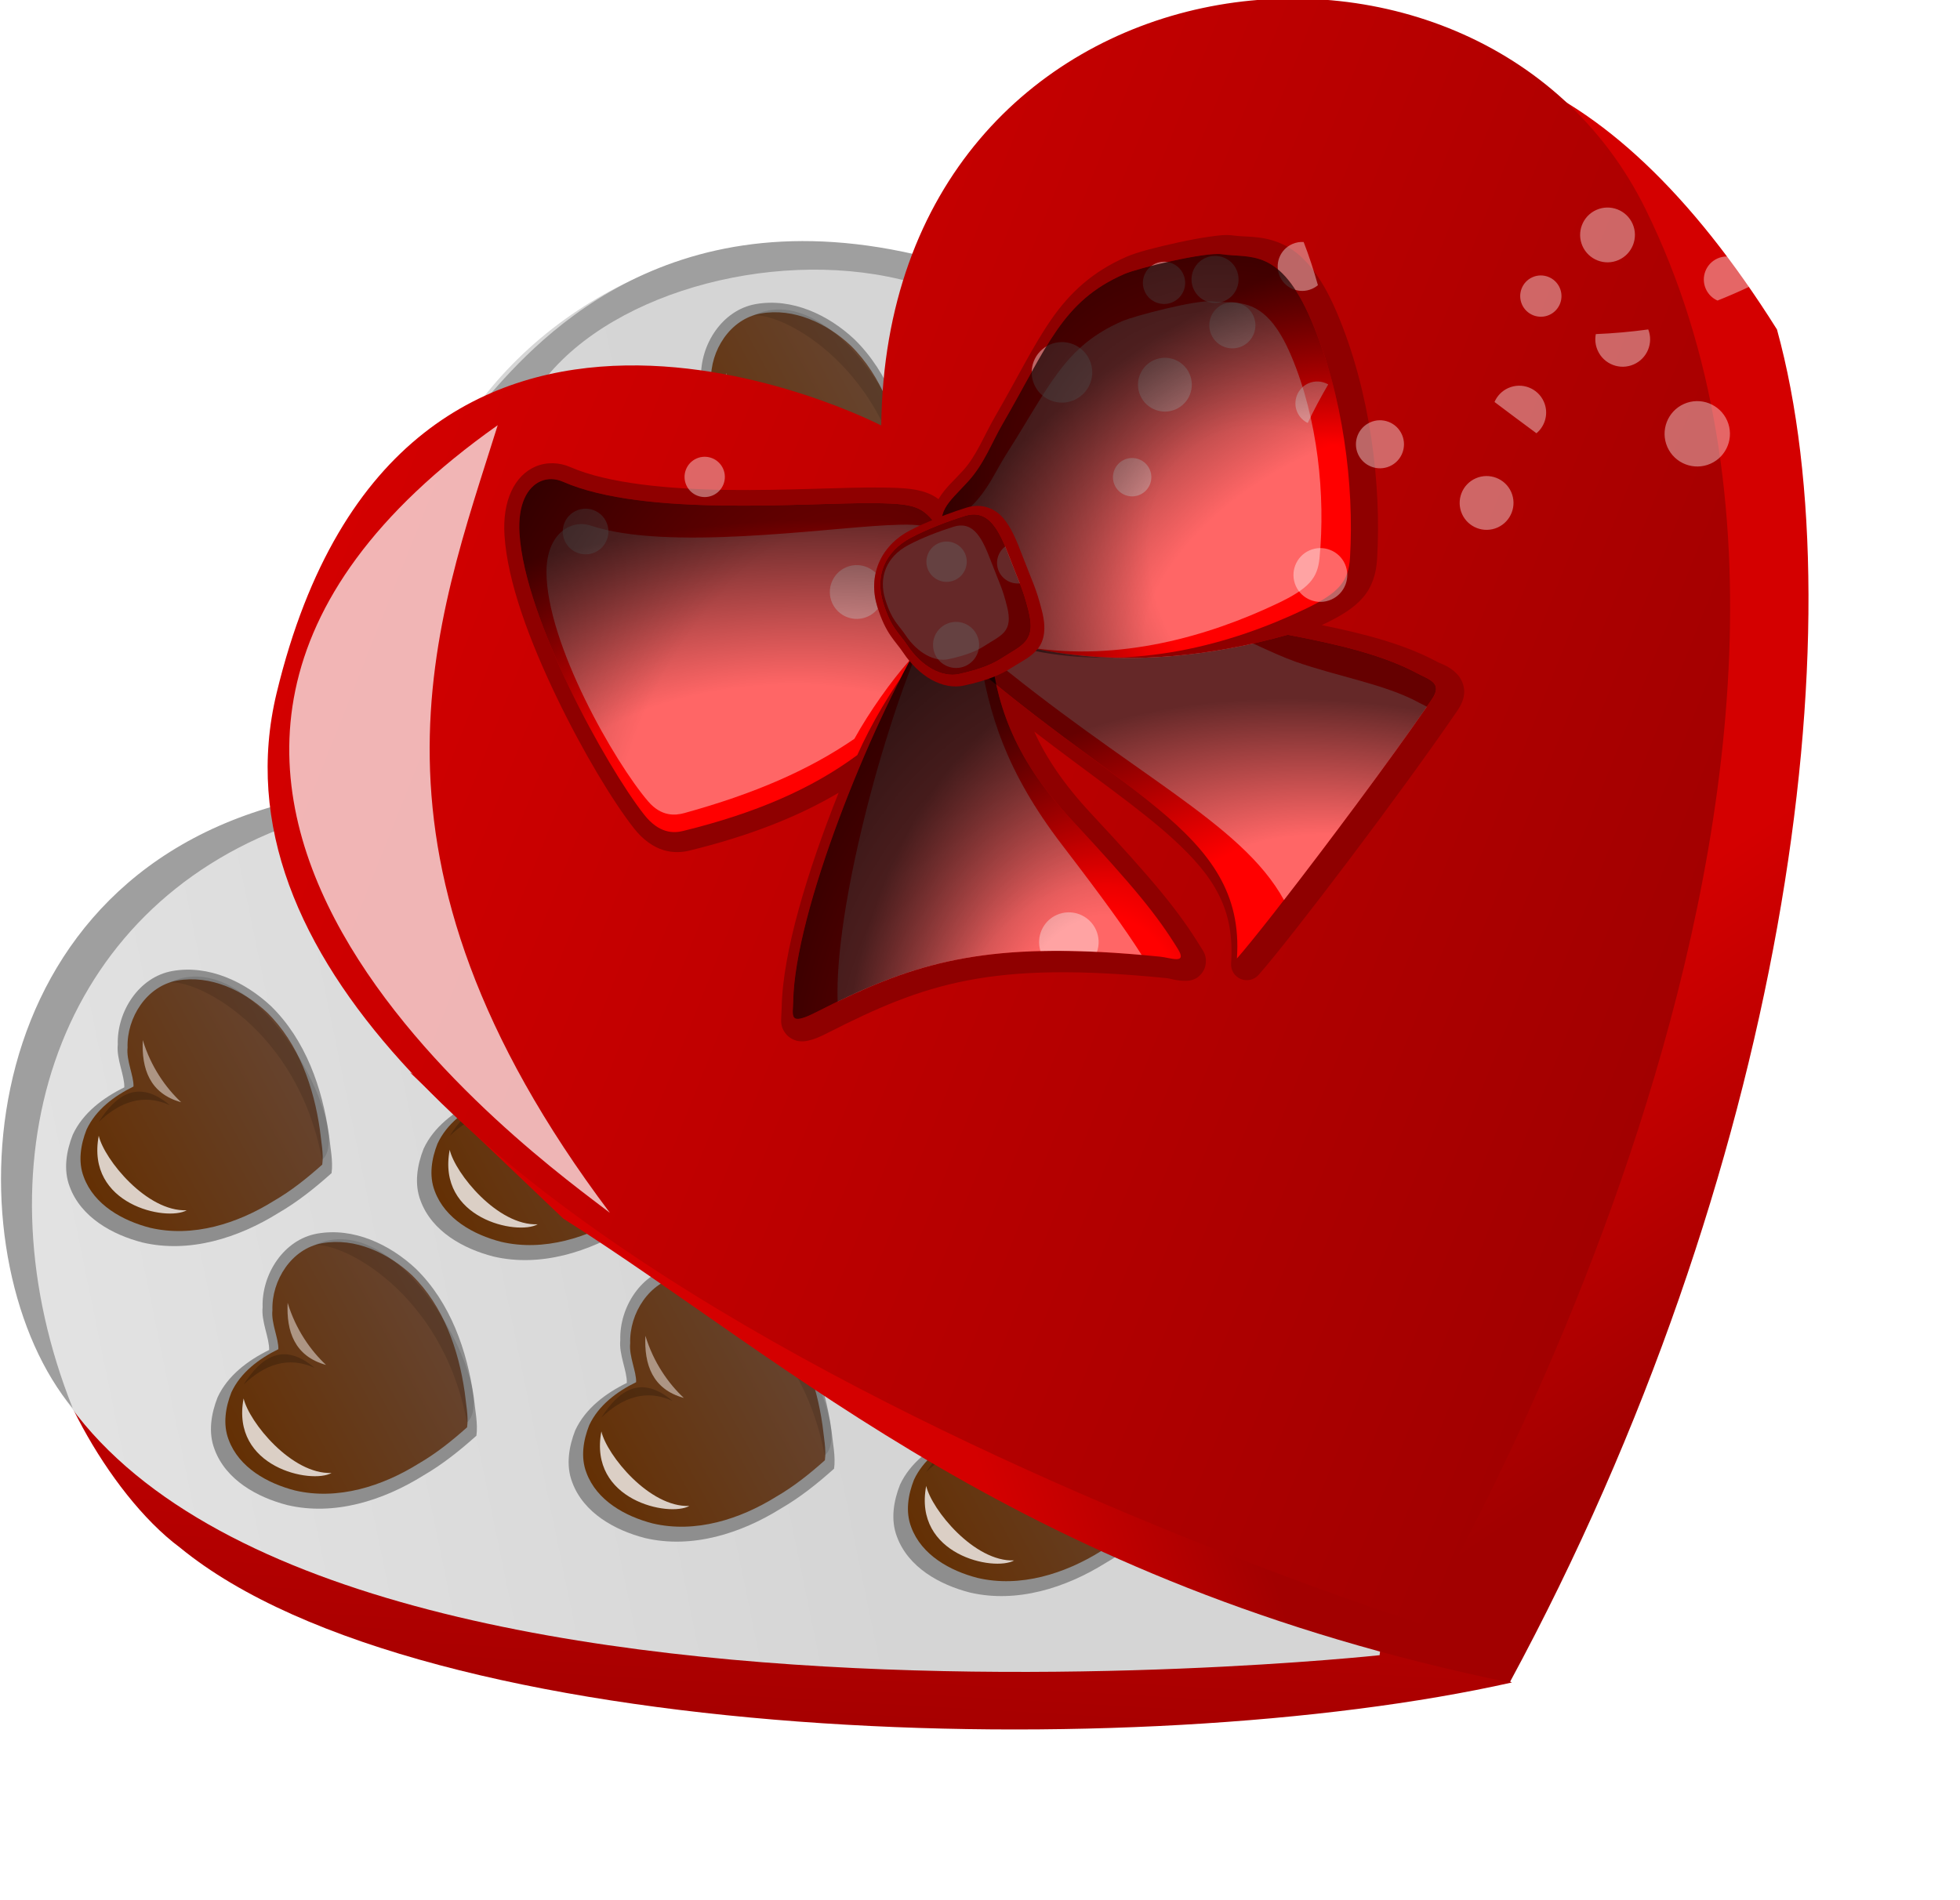 <?xml version="1.0" encoding="UTF-8"?>
<svg width="395.347" height="383.365" xmlns="http://www.w3.org/2000/svg" xmlns:svg="http://www.w3.org/2000/svg" xmlns:xlink="http://www.w3.org/1999/xlink">
 <defs>
  <linearGradient y2="0.24" x2="0.679" y1="0.68" x1="0.357" id="linearGradient49386-1" xlink:href="#linearGradient3801-7"/>
  <linearGradient id="linearGradient3801-7">
   <stop stop-color="#a20000" id="stop3803-8" offset="0"/>
   <stop stop-color="#d40000" id="stop3805-2" offset="1"/>
  </linearGradient>
  <linearGradient y2="0.483" x2="0.587" y1="0.17" x1="0.114" id="linearGradient49388-5" xlink:href="#linearGradient3791-0-2"/>
  <linearGradient id="linearGradient3791-0-2">
   <stop stop-color="#e6e6e6" offset="0" id="stop3793-9-5"/>
   <stop stop-color="#d5d5d5" offset="1" id="stop3795-4-0"/>
  </linearGradient>
  <filter id="filter48947-0" color-interpolation-filters="sRGB">
   <feGaussianBlur id="feGaussianBlur48949-50" stdDeviation="1.279"/>
  </filter>
  <linearGradient y2="0.625" x2="0.983" y1="-0.041" x1="0.076" id="linearGradient49390-7" xlink:href="#linearGradient3599-5-4-6-9-4"/>
  <linearGradient id="linearGradient3599-5-4-6-9-4">
   <stop stop-color="#642e00" id="stop3601-0-9-1-6-7" offset="0"/>
   <stop stop-color="#664532" id="stop3603-9-6-7-4-6" offset="1"/>
  </linearGradient>
  <filter height="1.385" y="-0.192" width="1.997" x="-0.498" id="filter4105-9-0-2-39" color-interpolation-filters="sRGB">
   <feGaussianBlur id="feGaussianBlur4107-1-6-0-8" stdDeviation="0.256"/>
  </filter>
  <filter height="1.385" y="-0.192" width="1.997" x="-0.498" id="filter4105-9-0-7-4-5" color-interpolation-filters="sRGB">
   <feGaussianBlur id="feGaussianBlur4107-1-6-4-9-85" stdDeviation="0.256"/>
  </filter>
  <filter height="1.385" y="-0.192" width="1.997" x="-0.498" id="filter4105-9-0-1-9-6" color-interpolation-filters="sRGB">
   <feGaussianBlur id="feGaussianBlur4107-1-6-7-3-71" stdDeviation="0.256"/>
  </filter>
  <filter height="1.385" y="-0.192" width="1.997" x="-0.498" id="filter4105-9-0-1-5-1-7" color-interpolation-filters="sRGB">
   <feGaussianBlur id="feGaussianBlur4107-1-6-7-6-6-32" stdDeviation="0.256"/>
  </filter>
  <filter id="filter48947-1-8" color-interpolation-filters="sRGB">
   <feGaussianBlur id="feGaussianBlur48949-6-8" stdDeviation="1.279"/>
  </filter>
  <linearGradient y2="0.625" x2="0.983" y1="-0.041" x1="0.076" id="linearGradient49392-6" xlink:href="#linearGradient3599-5-4-6-9-3-4"/>
  <linearGradient id="linearGradient3599-5-4-6-9-3-4">
   <stop stop-color="#642e00" id="stop3601-0-9-1-6-9-1" offset="0"/>
   <stop stop-color="#664532" id="stop3603-9-6-7-4-7-3" offset="1"/>
  </linearGradient>
  <filter height="1.385" y="-0.192" width="1.997" x="-0.498" id="filter4105-9-0-2-9-3" color-interpolation-filters="sRGB">
   <feGaussianBlur id="feGaussianBlur4107-1-6-0-4-3" stdDeviation="0.256"/>
  </filter>
  <filter height="1.385" y="-0.192" width="1.997" x="-0.498" id="filter4105-9-0-7-4-6-8" color-interpolation-filters="sRGB">
   <feGaussianBlur id="feGaussianBlur4107-1-6-4-9-8-7" stdDeviation="0.256"/>
  </filter>
  <filter height="1.385" y="-0.192" width="1.997" x="-0.498" id="filter4105-9-0-1-9-2-0" color-interpolation-filters="sRGB">
   <feGaussianBlur id="feGaussianBlur4107-1-6-7-3-0-1" stdDeviation="0.256"/>
  </filter>
  <filter height="1.385" y="-0.192" width="1.997" x="-0.498" id="filter4105-9-0-1-5-1-6-7" color-interpolation-filters="sRGB">
   <feGaussianBlur id="feGaussianBlur4107-1-6-7-6-6-5-5" stdDeviation="0.256"/>
  </filter>
  <filter id="filter48947-4-1" color-interpolation-filters="sRGB">
   <feGaussianBlur id="feGaussianBlur48949-7-5" stdDeviation="1.279"/>
  </filter>
  <linearGradient y2="0.625" x2="0.983" y1="-0.041" x1="0.076" id="linearGradient49394-9" xlink:href="#linearGradient3599-5-4-6-9-37-9"/>
  <linearGradient id="linearGradient3599-5-4-6-9-37-9">
   <stop stop-color="#642e00" id="stop3601-0-9-1-6-15-1" offset="0"/>
   <stop stop-color="#664532" id="stop3603-9-6-7-4-4-3" offset="1"/>
  </linearGradient>
  <filter height="1.385" y="-0.192" width="1.997" x="-0.498" id="filter4105-9-0-2-5-8" color-interpolation-filters="sRGB">
   <feGaussianBlur id="feGaussianBlur4107-1-6-0-1-1" stdDeviation="0.256"/>
  </filter>
  <filter height="1.385" y="-0.192" width="1.997" x="-0.498" id="filter4105-9-0-7-4-9-8" color-interpolation-filters="sRGB">
   <feGaussianBlur id="feGaussianBlur4107-1-6-4-9-80-6" stdDeviation="0.256"/>
  </filter>
  <filter height="1.385" y="-0.192" width="1.997" x="-0.498" id="filter4105-9-0-1-9-8-8" color-interpolation-filters="sRGB">
   <feGaussianBlur id="feGaussianBlur4107-1-6-7-3-9-7" stdDeviation="0.256"/>
  </filter>
  <filter height="1.385" y="-0.192" width="1.997" x="-0.498" id="filter4105-9-0-1-5-1-65-5" color-interpolation-filters="sRGB">
   <feGaussianBlur id="feGaussianBlur4107-1-6-7-6-6-9-0" stdDeviation="0.256"/>
  </filter>
  <filter id="filter48947-2-4" color-interpolation-filters="sRGB">
   <feGaussianBlur id="feGaussianBlur48949-5-9" stdDeviation="1.279"/>
  </filter>
  <linearGradient y2="0.625" x2="0.983" y1="-0.041" x1="0.076" id="linearGradient49396-2" xlink:href="#linearGradient3599-5-4-6-9-1-2"/>
  <linearGradient id="linearGradient3599-5-4-6-9-1-2">
   <stop stop-color="#642e00" id="stop3601-0-9-1-6-19-9" offset="0"/>
   <stop stop-color="#664532" id="stop3603-9-6-7-4-61-8" offset="1"/>
  </linearGradient>
  <filter height="1.385" y="-0.192" width="1.997" x="-0.498" id="filter4105-9-0-2-2-8" color-interpolation-filters="sRGB">
   <feGaussianBlur id="feGaussianBlur4107-1-6-0-45-0" stdDeviation="0.256"/>
  </filter>
  <filter height="1.385" y="-0.192" width="1.997" x="-0.498" id="filter4105-9-0-7-4-0-3" color-interpolation-filters="sRGB">
   <feGaussianBlur id="feGaussianBlur4107-1-6-4-9-801-3" stdDeviation="0.256"/>
  </filter>
  <filter height="1.385" y="-0.192" width="1.997" x="-0.498" id="filter4105-9-0-1-9-7-5" color-interpolation-filters="sRGB">
   <feGaussianBlur id="feGaussianBlur4107-1-6-7-3-04-1" stdDeviation="0.256"/>
  </filter>
  <filter height="1.385" y="-0.192" width="1.997" x="-0.498" id="filter4105-9-0-1-5-1-61-0" color-interpolation-filters="sRGB">
   <feGaussianBlur id="feGaussianBlur4107-1-6-7-6-6-0-5" stdDeviation="0.256"/>
  </filter>
  <filter id="filter48947-3-4" color-interpolation-filters="sRGB">
   <feGaussianBlur id="feGaussianBlur48949-1-8" stdDeviation="1.279"/>
  </filter>
  <linearGradient y2="0.625" x2="0.983" y1="-0.041" x1="0.076" id="linearGradient49398-0" xlink:href="#linearGradient3599-5-4-6-9-6-6"/>
  <linearGradient id="linearGradient3599-5-4-6-9-6-6">
   <stop stop-color="#642e00" id="stop3601-0-9-1-6-3-5" offset="0"/>
   <stop stop-color="#664532" id="stop3603-9-6-7-4-5-1" offset="1"/>
  </linearGradient>
  <filter height="1.385" y="-0.192" width="1.997" x="-0.498" id="filter4105-9-0-2-36-7" color-interpolation-filters="sRGB">
   <feGaussianBlur id="feGaussianBlur4107-1-6-0-9-8" stdDeviation="0.256"/>
  </filter>
  <filter height="1.385" y="-0.192" width="1.997" x="-0.498" id="filter4105-9-0-7-4-7-4" color-interpolation-filters="sRGB">
   <feGaussianBlur id="feGaussianBlur4107-1-6-4-9-1-7" stdDeviation="0.256"/>
  </filter>
  <filter height="1.385" y="-0.192" width="1.997" x="-0.498" id="filter4105-9-0-1-9-9-9" color-interpolation-filters="sRGB">
   <feGaussianBlur id="feGaussianBlur4107-1-6-7-3-5-5" stdDeviation="0.256"/>
  </filter>
  <filter height="1.385" y="-0.192" width="1.997" x="-0.498" id="filter4105-9-0-1-5-1-3-6" color-interpolation-filters="sRGB">
   <feGaussianBlur id="feGaussianBlur4107-1-6-7-6-6-3-9" stdDeviation="0.256"/>
  </filter>
  <filter id="filter48947-5-2" color-interpolation-filters="sRGB">
   <feGaussianBlur id="feGaussianBlur48949-63-1" stdDeviation="1.279"/>
  </filter>
  <linearGradient y2="0.625" x2="0.983" y1="-0.041" x1="0.076" id="linearGradient49400-9" xlink:href="#linearGradient3599-5-4-6-9-0-8"/>
  <linearGradient id="linearGradient3599-5-4-6-9-0-8">
   <stop stop-color="#642e00" id="stop3601-0-9-1-6-96-2" offset="0"/>
   <stop stop-color="#664532" id="stop3603-9-6-7-4-3-3" offset="1"/>
  </linearGradient>
  <filter height="1.385" y="-0.192" width="1.997" x="-0.498" id="filter4105-9-0-2-3-0" color-interpolation-filters="sRGB">
   <feGaussianBlur id="feGaussianBlur4107-1-6-0-5-1" stdDeviation="0.256"/>
  </filter>
  <filter height="1.385" y="-0.192" width="1.997" x="-0.498" id="filter4105-9-0-7-4-8-3" color-interpolation-filters="sRGB">
   <feGaussianBlur id="feGaussianBlur4107-1-6-4-9-88-0" stdDeviation="0.256"/>
  </filter>
  <filter height="1.385" y="-0.192" width="1.997" x="-0.498" id="filter4105-9-0-1-9-5-3" color-interpolation-filters="sRGB">
   <feGaussianBlur id="feGaussianBlur4107-1-6-7-3-7-6" stdDeviation="0.256"/>
  </filter>
  <filter height="1.385" y="-0.192" width="1.997" x="-0.498" id="filter4105-9-0-1-5-1-5-4" color-interpolation-filters="sRGB">
   <feGaussianBlur id="feGaussianBlur4107-1-6-7-6-6-8-8" stdDeviation="0.256"/>
  </filter>
  <linearGradient y2="0.571" x2="0.407" y1="0.952" x1="0.32" id="linearGradient49402-0" xlink:href="#linearGradient3801-7"/>
  <linearGradient y2="0.565" x2="0.333" y1="0.913" x1="0.5" id="linearGradient49404-4" xlink:href="#linearGradient3801-7"/>
  <linearGradient y2="0.11" x2="0.318" y1="0.863" x1="0.635" id="linearGradient49406-3" xlink:href="#linearGradient3801-7"/>
  <filter height="1.231" y="-0.115" width="1.292" x="-0.146" id="filter4091-4" color-interpolation-filters="sRGB">
   <feGaussianBlur id="feGaussianBlur4093-4" stdDeviation="0.58"/>
  </filter>
  <radialGradient r="146.248" fy="432.965" fx="22.471" cy="432.965" cx="22.471" gradientTransform="matrix(1.866,0.666,-0.315,0.881,150.019,-281.684)" gradientUnits="userSpaceOnUse" id="radialGradient49408-5" xlink:href="#linearGradient8038-2"/>
  <linearGradient id="linearGradient8038-2">
   <stop stop-color="#000000" stop-opacity="0" offset="0" id="stop8040-9"/>
   <stop stop-color="#000000" stop-opacity="0" id="stop8046-7" offset="0.385"/>
   <stop stop-color="#000000" stop-opacity="0.604" offset="1" id="stop8042-9"/>
  </linearGradient>
  <radialGradient r="146.248" fy="423.834" fx="39.618" cy="423.834" cx="39.618" gradientTransform="matrix(1.793,-1.658,0.99,1.071,-421.074,-273.493)" gradientUnits="userSpaceOnUse" id="radialGradient49410-7" xlink:href="#linearGradient8038-2"/>
  <radialGradient r="156.27" fy="437.531" fx="408.132" cy="437.531" cx="408.132" gradientTransform="matrix(1.73,-0.214,0.116,0.938,-393.221,-194.245)" gradientUnits="userSpaceOnUse" id="radialGradient49412-3" xlink:href="#linearGradient8038-2"/>
  <radialGradient r="156.27" fy="452.357" fx="410.327" cy="452.357" cx="410.327" gradientTransform="matrix(0.412,1.539,-1.123,0.301,686.798,-631.096)" gradientUnits="userSpaceOnUse" id="radialGradient49414-7" xlink:href="#linearGradient8038-2"/>
  <radialGradient r="159.203" fy="655.488" fx="364.839" cy="655.488" cx="364.839" gradientTransform="matrix(1.175,0.678,-0.349,0.605,100.641,-347.672)" gradientUnits="userSpaceOnUse" id="radialGradient49416-8" xlink:href="#linearGradient8038-2"/>
  <radialGradient r="136.937" fy="647.077" fx="163.269" cy="647.077" cx="163.269" gradientTransform="matrix(0.812,0.469,-0.748,1.295,501.701,-600.926)" gradientUnits="userSpaceOnUse" id="radialGradient49418-8" xlink:href="#linearGradient8038-2"/>
  <radialGradient r="136.937" fy="651" fx="162.901" cy="651" cx="162.901" gradientTransform="matrix(1.301,0.751,-1.018,1.764,594.666,-946.371)" gradientUnits="userSpaceOnUse" id="radialGradient49420-3" xlink:href="#linearGradient8038-2"/>
  <radialGradient r="48.898" fy="468.424" fx="227.083" cy="468.424" cx="227.083" gradientTransform="matrix(0.297,1.109,-1.496,0.401,848.4,-283.374)" gradientUnits="userSpaceOnUse" id="radialGradient49422-8" xlink:href="#linearGradient8038-2"/>
 </defs>
 <g>
  <title>Layer 1</title>
  <g id="g48176-9" transform="matrix(0.887,-0.93,0.93,0.887,-756.505,-397.131) ">
   <path fill="url(#linearGradient49386-1)" stroke-width="1px" id="path3842-0" d="m39.065,785.673c-6.912,5.701 -14.479,27.31 -12.717,41.685c3.707,49.463 79.139,132.674 128.956,165.885l-8.303,-24.908l-107.937,-182.662z"/>
   <path fill="url(#linearGradient49388-5)" stroke-width="1px" d="m138.699,777.37c0,0 -52.228,-62.509 -99.561,2.067c-48.542,66.227 104.936,195.824 104.936,195.824c0,0 119.332,-88.331 113.422,-183.593c-3.54,-57.049 -89.875,-81.313 -118.797,-14.298z" id="path3840-9"/>
   <path fill="#9f9f9f" id="path47866-3" d="m198.389,742.21c18.076,-1.803 41.182,12.724 51,31.25l4.5,-1c-21.183,-37.439 -53.317,-35.287 -64.75,-34.75l9.25,4.5z"/>
   <path fill="#9f9f9f" fill-rule="nonzero" stroke-width="1px" id="path47323-2" d="m30.558,800.075c17.012,-37.049 53.422,-55.419 88.212,-39.244c1.787,-0.801 2.819,-1.418 2.049,-3.094c-44.533,-26.271 -87.046,13.617 -90.26,42.339z"/>
  </g>
  <g id="g49239-0" transform="matrix(0.887,-0.93,0.93,0.887,-755.967,-401.643) ">
   <g id="g48951-83">
    <path fill="#8e8e8e" fill-rule="nonzero" stroke-width="0.944px" filter="url(#filter48947-0)" d="m44.671,817.459c-2.558,1.041 -5.032,2.722 -6.246,5.294c-2.26,4.613 -0.832,10.05 1.554,14.319c3.842,6.531 10.908,10.384 18.063,12.223c3.345,0.983 6.823,1.445 10.292,1.724c1.534,-1.101 2.779,-2.929 4.063,-4.437c4.611,-5.854 8.248,-12.926 8.349,-20.521c-0.052,-5.596 -2.029,-11.598 -6.695,-15.02c-4.322,-3.177 -10.661,-1.897 -14.28,1.775c-1.781,1.371 -2.778,4.155 -4.147,5.372c-3.474,-1.279 -7.368,-1.942 -10.952,-0.729z" id="path47911-9-6-6"/>
    <g id="g48123-3-57" transform="matrix(1.396,-0.538,0.538,1.396,-887.025,-726.689) ">
     <path fill="url(#linearGradient49390-7)" fill-rule="nonzero" stroke-width="0.944px" id="path47911-9-47" d="m210.98,1188.167c-1.681,0.031 -3.454,0.444 -4.707,1.639c-2.294,2.125 -2.673,5.527 -2.252,8.473c0.753,4.551 3.922,8.287 7.584,10.898c1.685,1.29 3.559,2.314 5.469,3.233c1.112,-0.29 2.22,-1.055 3.279,-1.63c3.901,-2.316 7.515,-5.536 9.235,-9.828c1.195,-3.19 1.387,-7.032 -0.515,-9.997c-1.759,-2.751 -5.64,-3.412 -8.5,-2.118c-1.312,0.389 -2.488,1.752 -3.532,2.143c-1.693,-1.487 -3.76,-2.716 -6.062,-2.812z"/>
     <path fill="#ffffff" fill-opacity="0.763" stroke-width="1px" filter="url(#filter4105-9-0-2-39)" id="path4095-0-7-7-3" d="m210.871,1189.596c-2.082,1.497 -5.444,7.726 -3.679,11.524c-1.91,-1.49 -3.547,-10.01 3.679,-11.524z"/>
     <path opacity="0.39" fill="#000000" fill-opacity="0.763" stroke-width="1px" filter="url(#filter4105-9-0-7-4-5)" id="path4095-0-7-6-6-0" d="m228.526,1190.245c1.469,2.199 0.827,14.253 -10.994,21.954c3.965,2.184 18.7,-15.194 10.994,-21.954z"/>
     <path opacity="0.78" fill="#ffffff" fill-opacity="0.763" stroke-width="1px" filter="url(#filter4105-9-0-1-9-6)" id="path4095-0-7-1-4-1" d="m221.911,1190.011c-2.264,1.86 -3.708,4.168 -4.474,6.221c-0.429,-3.392 1.654,-5.209 4.474,-6.221z"/>
     <path opacity="0.52" fill="#000000" fill-opacity="0.763" stroke-width="1px" filter="url(#filter4105-9-0-1-5-1-7)" id="path4095-0-7-1-2-6-8" d="m212.218,1189.038c2.794,1.241 4.575,3.157 4.474,6.221c1.311,-4.127 -1.144,-5.633 -4.474,-6.221z"/>
    </g>
   </g>
   <g id="g48951-4-5">
    <path fill="#8e8e8e" fill-rule="nonzero" stroke-width="0.944px" filter="url(#filter48947-1-8)" d="m58.813,772.558c-2.558,1.041 -5.032,2.722 -6.246,5.294c-2.26,4.613 -0.832,10.05 1.554,14.319c3.842,6.531 10.908,10.384 18.063,12.223c3.345,0.983 6.823,1.445 10.292,1.724c1.534,-1.101 2.779,-2.929 4.063,-4.437c4.611,-5.854 8.248,-12.926 8.349,-20.521c-0.052,-5.596 -2.029,-11.598 -6.695,-15.02c-4.322,-3.177 -10.661,-1.897 -14.28,1.775c-1.781,1.371 -2.778,4.155 -4.147,5.372c-3.474,-1.279 -7.368,-1.942 -10.952,-0.729z" id="path47911-9-6-9-6"/>
    <g id="g48123-3-3-7" transform="matrix(1.396,-0.538,0.538,1.396,-887.025,-726.689) ">
     <path fill="url(#linearGradient49392-6)" fill-rule="nonzero" stroke-width="0.944px" id="path47911-9-8-4" d="m230.6,1163.556c-1.681,0.031 -3.454,0.444 -4.707,1.639c-2.294,2.125 -2.673,5.527 -2.252,8.473c0.753,4.551 3.922,8.287 7.584,10.898c1.685,1.29 3.559,2.314 5.469,3.233c1.112,-0.29 2.22,-1.055 3.279,-1.63c3.901,-2.316 7.515,-5.536 9.235,-9.828c1.195,-3.19 1.387,-7.032 -0.515,-9.997c-1.759,-2.751 -5.64,-3.412 -8.5,-2.118c-1.312,0.389 -2.488,1.752 -3.532,2.143c-1.693,-1.487 -3.76,-2.716 -6.062,-2.812z"/>
     <path fill="#ffffff" fill-opacity="0.763" stroke-width="1px" filter="url(#filter4105-9-0-2-9-3)" id="path4095-0-7-7-7-5" d="m230.491,1164.985c-2.082,1.497 -5.444,7.726 -3.679,11.524c-1.91,-1.49 -3.547,-10.01 3.679,-11.524z"/>
     <path opacity="0.39" fill="#000000" fill-opacity="0.763" stroke-width="1px" filter="url(#filter4105-9-0-7-4-6-8)" id="path4095-0-7-6-6-5-7" d="m248.146,1165.634c1.469,2.199 0.827,14.253 -10.994,21.954c3.965,2.184 18.7,-15.194 10.994,-21.954z"/>
     <path opacity="0.78" fill="#ffffff" fill-opacity="0.763" stroke-width="1px" filter="url(#filter4105-9-0-1-9-2-0)" id="path4095-0-7-1-4-7-8" d="m241.531,1165.4c-2.264,1.86 -3.708,4.168 -4.474,6.221c-0.429,-3.392 1.654,-5.209 4.474,-6.221z"/>
     <path opacity="0.52" fill="#000000" fill-opacity="0.763" stroke-width="1px" filter="url(#filter4105-9-0-1-5-1-6-7)" id="path4095-0-7-1-2-6-9-4" d="m231.838,1164.428c2.794,1.241 4.575,3.157 4.474,6.221c1.311,-4.127 -1.144,-5.633 -4.474,-6.221z"/>
    </g>
   </g>
   <g id="g48951-8-5">
    <path fill="#8e8e8e" fill-rule="nonzero" stroke-width="0.944px" filter="url(#filter48947-4-1)" d="m95.229,813.924c-2.558,1.041 -5.032,2.722 -6.246,5.294c-2.26,4.613 -0.832,10.05 1.554,14.319c3.842,6.531 10.908,10.384 18.063,12.223c3.345,0.983 6.823,1.445 10.292,1.724c1.534,-1.101 2.779,-2.929 4.063,-4.437c4.611,-5.854 8.248,-12.926 8.349,-20.521c-0.052,-5.596 -2.029,-11.598 -6.695,-15.02c-4.322,-3.177 -10.661,-1.897 -14.28,1.775c-1.781,1.371 -2.778,4.155 -4.147,5.372c-3.474,-1.279 -7.368,-1.942 -10.952,-0.729z" id="path47911-9-6-7-8"/>
    <g id="g48123-3-5-9" transform="matrix(1.396,-0.538,0.538,1.396,-887.025,-726.689) ">
     <path fill="url(#linearGradient49394-9)" fill-rule="nonzero" stroke-width="0.944px" id="path47911-9-4-5" d="m243.371,1198.119c-1.681,0.031 -3.454,0.444 -4.707,1.639c-2.294,2.125 -2.673,5.527 -2.252,8.473c0.753,4.551 3.922,8.287 7.584,10.898c1.685,1.29 3.559,2.314 5.469,3.233c1.112,-0.29 2.22,-1.055 3.279,-1.63c3.901,-2.316 7.515,-5.536 9.235,-9.828c1.195,-3.19 1.387,-7.032 -0.515,-9.997c-1.759,-2.751 -5.64,-3.412 -8.5,-2.118c-1.312,0.389 -2.488,1.752 -3.532,2.143c-1.693,-1.487 -3.76,-2.716 -6.062,-2.812z"/>
     <path fill="#ffffff" fill-opacity="0.763" stroke-width="1px" filter="url(#filter4105-9-0-2-5-8)" id="path4095-0-7-7-4-1" d="m243.262,1199.548c-2.082,1.497 -5.444,7.726 -3.679,11.524c-1.91,-1.49 -3.547,-10.01 3.679,-11.524z"/>
     <path opacity="0.39" fill="#000000" fill-opacity="0.763" stroke-width="1px" filter="url(#filter4105-9-0-7-4-9-8)" id="path4095-0-7-6-6-4-6" d="m260.917,1200.197c1.469,2.199 0.827,14.253 -10.994,21.954c3.965,2.184 18.7,-15.194 10.994,-21.954z"/>
     <path opacity="0.78" fill="#ffffff" fill-opacity="0.763" stroke-width="1px" filter="url(#filter4105-9-0-1-9-8-8)" id="path4095-0-7-1-4-9-7" d="m254.301,1199.962c-2.264,1.86 -3.708,4.168 -4.474,6.221c-0.429,-3.392 1.654,-5.209 4.474,-6.221z"/>
     <path opacity="0.52" fill="#000000" fill-opacity="0.763" stroke-width="1px" filter="url(#filter4105-9-0-1-5-1-65-5)" id="path4095-0-7-1-2-6-4-3" d="m244.608,1198.99c2.794,1.241 4.575,3.157 4.474,6.221c1.311,-4.127 -1.144,-5.633 -4.474,-6.221z"/>
    </g>
   </g>
   <g id="g48951-3-5">
    <path fill="#8e8e8e" fill-rule="nonzero" stroke-width="0.944px" filter="url(#filter48947-2-4)" d="m79.673,861.653c-2.558,1.041 -5.032,2.722 -6.246,5.294c-2.26,4.613 -0.832,10.05 1.554,14.319c3.842,6.531 10.908,10.384 18.063,12.223c3.345,0.983 6.823,1.445 10.292,1.724c1.534,-1.101 2.779,-2.929 4.063,-4.437c4.611,-5.854 8.248,-12.926 8.349,-20.521c-0.052,-5.596 -2.029,-11.598 -6.695,-15.02c-4.322,-3.177 -10.661,-1.897 -14.28,1.775c-1.781,1.371 -2.778,4.155 -4.147,5.372c-3.474,-1.279 -7.368,-1.942 -10.952,-0.729z" id="path47911-9-6-0-2"/>
    <g id="g48123-3-9-6" transform="matrix(1.396,-0.538,0.538,1.396,-887.025,-726.689) ">
     <path fill="url(#linearGradient49396-2)" fill-rule="nonzero" stroke-width="0.944px" id="path47911-9-2-7" d="m222.189,1224.154c-1.681,0.031 -3.454,0.444 -4.707,1.639c-2.294,2.125 -2.673,5.527 -2.252,8.473c0.753,4.551 3.922,8.287 7.584,10.898c1.685,1.29 3.559,2.314 5.469,3.233c1.112,-0.29 2.22,-1.055 3.279,-1.63c3.901,-2.316 7.515,-5.536 9.235,-9.828c1.195,-3.19 1.387,-7.032 -0.515,-9.997c-1.759,-2.751 -5.64,-3.412 -8.5,-2.118c-1.312,0.389 -2.488,1.752 -3.532,2.143c-1.693,-1.487 -3.76,-2.716 -6.062,-2.812z"/>
     <path fill="#ffffff" fill-opacity="0.763" stroke-width="1px" filter="url(#filter4105-9-0-2-2-8)" id="path4095-0-7-7-5-0" d="m222.079,1225.583c-2.082,1.497 -5.444,7.726 -3.679,11.524c-1.91,-1.49 -3.547,-10.01 3.679,-11.524z"/>
     <path opacity="0.39" fill="#000000" fill-opacity="0.763" stroke-width="1px" filter="url(#filter4105-9-0-7-4-0-3)" id="path4095-0-7-6-6-56-1" d="m239.734,1226.232c1.469,2.199 0.827,14.253 -10.994,21.954c3.965,2.184 18.7,-15.194 10.994,-21.954z"/>
     <path opacity="0.78" fill="#ffffff" fill-opacity="0.763" stroke-width="1px" filter="url(#filter4105-9-0-1-9-7-5)" id="path4095-0-7-1-4-94-5" d="m233.119,1225.998c-2.264,1.86 -3.708,4.168 -4.474,6.221c-0.429,-3.392 1.654,-5.209 4.474,-6.221z"/>
     <path opacity="0.52" fill="#000000" fill-opacity="0.763" stroke-width="1px" filter="url(#filter4105-9-0-1-5-1-61-0)" id="path4095-0-7-1-2-6-0-7" d="m223.426,1225.025c2.794,1.241 4.575,3.157 4.474,6.221c1.311,-4.127 -1.144,-5.633 -4.474,-6.221z"/>
    </g>
   </g>
   <g id="g48951-43-0">
    <path fill="#8e8e8e" fill-rule="nonzero" stroke-width="0.944px" filter="url(#filter48947-3-4)" d="m108.664,904.433c-2.558,1.041 -5.032,2.722 -6.246,5.294c-2.26,4.613 -0.832,10.05 1.554,14.319c3.842,6.531 10.908,10.384 18.063,12.223c3.345,0.983 6.823,1.445 10.292,1.724c1.534,-1.101 2.779,-2.929 4.063,-4.437c4.611,-5.854 8.248,-12.926 8.349,-20.521c-0.052,-5.596 -2.029,-11.598 -6.695,-15.02c-4.322,-3.177 -10.661,-1.897 -14.28,1.775c-1.781,1.371 -2.778,4.155 -4.147,5.372c-3.474,-1.279 -7.368,-1.942 -10.952,-0.729z" id="path47911-9-6-70-0"/>
    <g id="g48123-3-4-4" transform="matrix(1.396,-0.538,0.538,1.396,-887.025,-726.689) ">
     <path fill="url(#linearGradient49398-0)" fill-rule="nonzero" stroke-width="0.944px" id="path47911-9-9-3" d="m229.988,1257.813c-1.681,0.031 -3.454,0.444 -4.707,1.639c-2.294,2.125 -2.673,5.527 -2.252,8.473c0.753,4.551 3.922,8.287 7.584,10.898c1.685,1.29 3.559,2.314 5.469,3.233c1.112,-0.29 2.22,-1.055 3.279,-1.63c3.901,-2.316 7.515,-5.536 9.235,-9.828c1.195,-3.19 1.387,-7.032 -0.515,-9.997c-1.759,-2.751 -5.64,-3.412 -8.5,-2.118c-1.312,0.389 -2.488,1.752 -3.532,2.143c-1.693,-1.487 -3.76,-2.716 -6.062,-2.812z"/>
     <path fill="#ffffff" fill-opacity="0.763" stroke-width="1px" filter="url(#filter4105-9-0-2-36-7)" id="path4095-0-7-7-56-0" d="m229.878,1259.243c-2.082,1.497 -5.444,7.726 -3.679,11.524c-1.91,-1.49 -3.547,-10.01 3.679,-11.524z"/>
     <path opacity="0.39" fill="#000000" fill-opacity="0.763" stroke-width="1px" filter="url(#filter4105-9-0-7-4-7-4)" id="path4095-0-7-6-6-8-8" d="m247.533,1259.892c1.469,2.199 0.827,14.253 -10.994,21.954c3.965,2.184 18.7,-15.194 10.994,-21.954z"/>
     <path opacity="0.78" fill="#ffffff" fill-opacity="0.763" stroke-width="1px" filter="url(#filter4105-9-0-1-9-9-9)" id="path4095-0-7-1-4-8-1" d="m240.918,1259.657c-2.264,1.86 -3.708,4.168 -4.474,6.221c-0.429,-3.392 1.654,-5.209 4.474,-6.221z"/>
     <path opacity="0.52" fill="#000000" fill-opacity="0.763" stroke-width="1px" filter="url(#filter4105-9-0-1-5-1-3-6)" id="path4095-0-7-1-2-6-1-7" d="m231.225,1258.685c2.794,1.241 4.575,3.157 4.474,6.221c1.311,-4.127 -1.144,-5.633 -4.474,-6.221z"/>
    </g>
   </g>
   <g id="g48951-9-4">
    <path fill="#8e8e8e" fill-rule="nonzero" stroke-width="0.944px" filter="url(#filter48947-5-2)" d="m197.76,766.548c-2.558,1.041 -5.032,2.722 -6.246,5.294c-2.26,4.613 -0.832,10.05 1.554,14.319c3.842,6.531 10.908,10.384 18.063,12.223c3.345,0.983 6.823,1.445 10.292,1.724c1.534,-1.101 2.779,-2.929 4.063,-4.437c4.611,-5.854 8.248,-12.926 8.349,-20.521c-0.052,-5.596 -2.029,-11.598 -6.695,-15.02c-4.322,-3.177 -10.661,-1.897 -14.28,1.775c-1.781,1.371 -2.778,4.155 -4.147,5.372c-3.474,-1.279 -7.368,-1.942 -10.952,-0.729z" id="path47911-9-6-2-9"/>
    <g id="g48123-3-2-2" transform="matrix(1.396,-0.538,0.538,1.396,-887.025,-726.689) ">
     <path fill="url(#linearGradient49400-9)" fill-rule="nonzero" stroke-width="0.944px" id="path47911-9-26-1" d="m318.726,1193.218c-1.681,0.031 -3.454,0.444 -4.707,1.639c-2.294,2.125 -2.673,5.527 -2.252,8.473c0.753,4.551 3.922,8.287 7.584,10.898c1.685,1.29 3.559,2.314 5.469,3.233c1.112,-0.29 2.22,-1.055 3.279,-1.63c3.901,-2.316 7.515,-5.536 9.235,-9.828c1.195,-3.19 1.387,-7.032 -0.515,-9.997c-1.759,-2.751 -5.64,-3.412 -8.5,-2.118c-1.312,0.389 -2.488,1.752 -3.532,2.143c-1.693,-1.487 -3.76,-2.716 -6.062,-2.812z"/>
     <path fill="#ffffff" fill-opacity="0.763" stroke-width="1px" filter="url(#filter4105-9-0-2-3-0)" id="path4095-0-7-7-79-8" d="m318.617,1194.648c-2.082,1.497 -5.444,7.726 -3.679,11.524c-1.91,-1.49 -3.547,-10.01 3.679,-11.524z"/>
     <path opacity="0.39" fill="#000000" fill-opacity="0.763" stroke-width="1px" filter="url(#filter4105-9-0-7-4-8-3)" id="path4095-0-7-6-6-9-0" d="m336.272,1195.297c1.469,2.199 0.827,14.253 -10.994,21.954c3.965,2.184 18.7,-15.194 10.994,-21.954z"/>
     <path opacity="0.78" fill="#ffffff" fill-opacity="0.763" stroke-width="1px" filter="url(#filter4105-9-0-1-9-5-3)" id="path4095-0-7-1-4-4-6" d="m329.657,1195.062c-2.264,1.86 -3.708,4.168 -4.474,6.221c-0.429,-3.392 1.654,-5.209 4.474,-6.221z"/>
     <path opacity="0.52" fill="#000000" fill-opacity="0.763" stroke-width="1px" filter="url(#filter4105-9-0-1-5-1-5-4)" id="path4095-0-7-1-2-6-04-5" d="m319.964,1194.09c2.794,1.241 4.575,3.157 4.474,6.221c1.311,-4.127 -1.144,-5.633 -4.474,-6.221z"/>
    </g>
   </g>
  </g>
  <g id="g48434-8" transform="matrix(0.887,-0.93,0.93,0.887,-756.505,-397.131) ">
   <path fill="url(#linearGradient49402-0)" stroke-width="1px" id="path3832-5" d="m152.441,973.121l2.613,19.872c87.677,-23.887 157.753,-74.725 182.662,-116.239c6.264,-24.742 5.929,-43.829 0,-58.12l-185.275,154.487z"/>
   <path fill="url(#linearGradient49404-4)" stroke-width="1px" id="path3834-1" d="m105.238,802.029l0,33.211c8.303,41.514 8.303,91.331 49.817,157.753l0,-24.908l-49.817,-166.056z"/>
   <path fill="url(#linearGradient49406-3)" stroke-width="1px" id="path3657-1" d="m229.78,785.423c0,0 -23.677,-81.505 -95.868,-39.693c-74.035,42.88 18.18,230.774 18.18,230.774c0,0 150.835,-34.347 185.062,-127.721c20.497,-55.919 -51.731,-115.202 -107.374,-63.36z"/>
   <path fill="#ffffff" fill-opacity="0.71" stroke-width="1px" filter="url(#filter4091-4)" id="path4089-3" d="m188.266,741.833c-29.167,14.415 -65.833,28.773 -77.32,98.077c-1.299,-12.706 -16.934,-116.588 77.32,-98.077z"/>
  </g>
  <g id="g48308-0" transform="matrix(0.361,-0.16,0.16,0.361,116.363,126.72) ">
   <path fill="#8f0000" fill-rule="evenodd" d="m14.129,-84.025c-11.863,-0.155 -22.688,9.345 -28.693,25.605c-8.451,22.883 -10.153,55.278 -9.199,86.46c0.954,31.182 4.744,60.623 8.953,77.284c1.854,7.338 5.222,12.799 9.333,16.339c4.111,3.54 8.677,4.979 11.997,5.573c30.399,5.413 57.059,6.73 81.626,3.85c-30.8,30.16 -59.225,63.035 -71.062,88.542c-0.604,1.302 -1.418,2.707 -2.261,4.521c-0.842,1.814 -2.448,4.363 -1.164,8.886c0.642,2.261 2.382,4.451 4.118,5.618c1.736,1.166 3.374,1.632 4.924,1.947c3.101,0.631 6.24,0.633 10.587,0.403c55.56,-2.929 91.162,-0.154 170.056,44.808c1.246,0.71 3.609,3.158 8.169,5.058c1.14,0.475 2.57,1.024 4.834,0.918c2.265,-0.106 5.456,-1.587 7.05,-3.715c3.189,-4.256 2.288,-7.193 1.858,-10.34c-2.827,-20.663 -7.669,-38.881 -23.545,-84.759c-6.764,-19.547 -9.436,-35.599 -9.535,-49.956c17.342,31.856 33.045,57.194 42.458,78.582c11.651,26.474 14.356,46.045 1.477,70.413c-1.621,3.052 -1.11,6.799 1.269,9.306c2.38,2.507 6.095,3.211 9.228,1.75c23.362,-10.786 104.307,-55.505 147.405,-82.208c2.969,-1.84 5.532,-3.984 7.117,-7.274c1.586,-3.29 1.377,-7.402 0.358,-10.094c-2.038,-5.384 -5.161,-7.675 -6.849,-9.848c-11.467,-14.767 -27.968,-27.964 -46.196,-40.869c0.22,-0.006 0.452,0.006 0.671,0c10.188,-0.293 17.831,-1.257 24.396,-4.387c6.565,-3.129 11.184,-8.605 14.436,-14.906c17.683,-34.231 31.645,-80.163 32.297,-123.726c0.326,-21.804 -4.031,-34.858 -11.325,-43.129c-7.294,-8.271 -15.856,-10.831 -20.815,-13.989c-3.594,-2.288 -7.258,-3.299 -11.997,-4.633c-4.738,-1.334 -10.223,-2.617 -15.712,-3.738c-10.978,-2.242 -20.866,-3.934 -26.903,-3.962c-19.025,-0.086 -33.867,5.114 -47.874,13.608c-14.007,8.494 -27.481,19.98 -46.129,33.528c-9.644,7.006 -17.024,14.65 -26.433,18.845c-6.168,2.75 -11.831,4.361 -17.301,8.169c-0.063,0.044 -0.116,0.112 -0.179,0.157c-0.711,-1.194 -1.44,-2.365 -2.395,-3.492c-4.777,-5.634 -11.278,-8.885 -21.889,-13.765c-16.736,-7.697 -44.537,-17.966 -72.136,-30.618c-27.599,-12.652 -54.82,-27.925 -68.846,-43.264c-4.143,-4.531 -9.974,-7.417 -16.182,-7.498z" id="path2297-5"/>
   <path fill="#ff0000" fill-rule="evenodd" d="m176.748,50.903c-12.248,0.185 -17.285,9.133 -8.287,29.412c48.384,109.041 102.397,151.939 71.375,210.635c21.746,-10.04 102.569,-54.6 144.695,-80.701c8.739,-5.415 2.795,-9.763 -1.481,-15.269c-12.112,-15.597 -31.241,-30.135 -52.482,-44.748c-39.147,-5.594 -83.616,-18.785 -122.244,-46.781c-31.092,-22.534 -22.243,-33.098 -18.783,-50.405c-4.791,-1.454 -9.118,-2.199 -12.795,-2.143z" id="path2299-0"/>
   <path fill="#ff0000" fill-rule="evenodd" d="m190.611,35.772c0.027,-16.329 8.798,-17.208 22.671,-23.393c11.011,-4.909 18.816,-13.095 27.53,-19.425c37.309,-27.104 53.29,-45.191 88.097,-45.033c7.674,0.035 42.51,6.367 49.708,10.951c12.277,7.817 28.666,8.651 28.053,49.585c-0.619,41.372 -14.105,85.895 -31.006,118.611c-5.534,10.723 -12.285,14.211 -31.498,14.765c-42.181,1.215 -92.661,-6.325 -135.837,-36.912c-36.708,-26.006 -17.765,-40.619 -17.718,-69.149z" id="path2301-2"/>
   <path fill="#ff0000" fill-rule="evenodd" d="m13.535,-76.092c-7.323,-0.095 -15.523,5.876 -20.772,20.087c-15.159,41.047 -7.749,126.303 0,156.982c3.04,12.037 9.885,14.883 14.761,15.756c37.597,6.695 68.751,6.977 97.141,0.619c12.774,-11.597 29.925,-23.757 42.383,-30.517c10.169,-5.517 14.593,-6.279 16.043,-4.287c1.03,-2.13 1.801,-4.201 2.409,-6.165c7.058,-22.804 11.454,1.321 15.269,-16.485c1.876,-8.753 11.85,-18.593 9.723,-28.285c-3.558,-16.21 -4.429,-18.629 -24.992,-28.086c-31.808,-14.629 -110.876,-41.052 -141.734,-74.8c-2.796,-3.057 -6.395,-4.767 -10.231,-4.817z" id="path2303-3"/>
   <path fill="#ff0000" fill-rule="evenodd" d="m23.768,219.103c-3.098,6.675 -7.552,10.686 8.367,9.843c55.364,-2.918 93.552,0.425 172.257,45.279c4.743,2.703 11.138,9.462 9.843,0c-2.714,-19.836 -7.259,-37.035 -22.886,-82.191c-14.898,-43.052 -10.705,-71.487 -1.723,-99.417c9.247,-28.755 13.714,-47.425 -29.038,-17.226c-44.418,31.375 -117.745,102.602 -136.821,143.712l0,0z" id="path2305-0"/>
   <path fill="#ffffff" fill-opacity="0.4" d="m24.053,-54.967c-6.435,0 -11.645,5.21 -11.645,11.645c0,6.435 5.21,11.668 11.645,11.668c6.435,0 11.668,-5.232 11.668,-11.668c0,-6.435 -5.232,-11.645 -11.668,-11.645zm346.159,12.154c-6.637,0 -12.021,5.384 -12.021,12.021c0,6.637 5.384,12.043 12.021,12.043c6.637,0 12.021,-5.406 12.021,-12.043c0,-6.637 -5.384,-12.021 -12.021,-12.021zm-705.179,20.573c-7.588,0 -13.745,6.179 -13.745,13.767c0,7.588 6.157,13.745 13.745,13.745c7.588,0 13.745,-6.157 13.745,-13.745c0,-7.588 -6.157,-13.767 -13.745,-13.767zm425.954,-32.218c-5.686,0 -10.297,4.611 -10.297,10.298c0,5.686 4.611,10.297 10.297,10.297c5.686,0 10.297,-4.611 10.297,-10.297c0,-5.686 -4.611,-10.297 -10.297,-10.298zm254.697,3.933c-5.958,0 -10.806,4.826 -10.806,10.784c0,5.958 4.848,10.806 10.806,10.806c5.958,0 10.784,-4.848 10.784,-10.806c0,-5.958 -4.826,-10.784 -10.784,-10.784zm-66.204,15.999c-8.539,0 -15.468,6.929 -15.468,15.468c0,8.539 6.929,15.468 15.468,15.468c8.539,0 15.468,-6.929 15.468,-15.468c0,-8.539 -6.929,-15.468 -15.468,-15.468zm134.111,3.204c-6.909,0 -12.507,5.598 -12.507,12.507c0,6.909 5.598,12.507 12.507,12.507c1.207,0 2.364,-0.167 3.469,-0.486c1.135,-7.734 1.92,-15.469 2.276,-23.136c-1.723,-0.891 -3.673,-1.392 -5.745,-1.392zm-275.425,58.647c-7.588,0 -13.745,6.157 -13.745,13.745c0,7.588 6.157,13.745 13.745,13.745c2.346,0 4.542,-0.598 6.475,-1.635c0.037,-0.356 0.067,-0.693 0.11,-1.061c0.722,-6.123 2.879,-11.563 6.209,-16.043c-2.001,-5.118 -6.97,-8.751 -12.795,-8.751zm496.887,-46.096c-7.588,0 -13.745,6.157 -13.745,13.745c0,7.588 6.157,13.745 13.745,13.745c7.588,0 13.745,-6.157 13.745,-13.745c0,-7.588 -6.157,-13.745 -13.745,-13.745zm-266.254,1.237c-6.501,0 -11.778,5.277 -11.778,11.778c0,6.501 5.277,11.778 11.778,11.778c6.501,0 11.778,-5.277 11.778,-11.778c0,-6.501 -5.277,-11.778 -11.778,-11.778zm-43.798,11.8c-7.588,0 -13.745,6.157 -13.745,13.745c0,7.588 6.157,13.745 13.745,13.745c7.588,0 13.745,-6.157 13.745,-13.745c0,-7.588 -6.157,-13.745 -13.745,-13.745zm237.704,21.413c-7.724,0 -13.988,6.264 -13.988,13.988c0,7.724 6.264,14.01 13.988,14.01c7.724,0 14.01,-6.286 14.01,-14.01c0,-7.724 -6.286,-13.988 -14.01,-13.988zm-43.797,18.208c-5.822,0 -10.541,4.74 -10.541,10.563c0,5.822 4.718,10.541 10.541,10.541c5.822,0 10.541,-4.718 10.541,-10.541c0,-5.822 -4.718,-10.563 -10.541,-10.563zm-228.357,0.751c-5.415,0 -9.811,4.397 -9.811,9.811c0,5.415 4.397,9.789 9.811,9.789c5.415,0 9.811,-4.375 9.811,-9.789c0,-5.415 -4.397,-9.811 -9.811,-9.811zm101.76,2.453c-6.162,0 -11.181,4.998 -11.181,11.159c0,2.747 1,5.259 2.652,7.204c5.474,-4.72 11.515,-9.441 17.546,-13.767c-2.03,-2.779 -5.312,-4.596 -9.016,-4.596zm216.91,26.34c-6.501,0 -11.778,5.277 -11.778,11.778c0,3.036 1.16,5.8 3.049,7.889c5.905,0.223 11.692,0.262 17.347,0.133c1.958,-2.103 3.16,-4.923 3.16,-8.021c0,-6.501 -5.277,-11.778 -11.778,-11.778zm-196.116,4.663c-6.773,0 -12.286,5.491 -12.286,12.264c0,6.773 5.513,12.286 12.286,12.286c6.773,0 12.264,-5.513 12.264,-12.286c0,-6.773 -5.491,-12.264 -12.264,-12.264zm123.614,5.48c-1.59,2.27 -2.519,5.04 -2.519,8.021c0,7.724 6.264,13.988 13.988,13.988c7.504,0 13.645,-5.905 13.988,-13.325c-8.467,-2.445 -16.976,-5.331 -25.456,-8.684zm-52.018,7.071c-3.608,0 -6.895,1.392 -9.347,3.668c4.537,8.202 8.919,15.931 13.104,23.291c5.761,-1.637 9.988,-6.93 9.988,-13.214c0,-7.588 -6.157,-13.745 -13.745,-13.745zm-126.487,34.693c-7.588,0 -13.745,6.157 -13.745,13.745c0,7.588 6.157,13.745 13.745,13.745c7.588,0 13.745,-6.157 13.745,-13.745c0,-7.588 -6.157,-13.745 -13.745,-13.745zm92.523,0.751c-7.588,0 -13.745,6.157 -13.745,13.745c0,7.588 6.157,13.745 13.745,13.745c7.588,0 13.767,-6.157 13.767,-13.745c0,-7.588 -6.179,-13.745 -13.767,-13.745zm112.72,8.353c-9.218,0 -16.706,7.488 -16.706,16.706c0,9.218 7.488,16.706 16.706,16.706c9.218,0 16.684,-7.488 16.684,-16.706c0,-9.218 -7.466,-16.706 -16.684,-16.706zm-398.708,108.853c-7.825,0 -14.264,5.924 -15.115,13.524c8.244,3.418 16.932,7.399 26.23,12.065c2.532,-2.72 4.088,-6.354 4.088,-10.364c0,-8.403 -6.8,-15.225 -15.203,-15.225z" id="path2307-4"/>
   <path fill="#ffffff" fill-opacity="0.4" fill-rule="evenodd" id="path2309-4" d="m190.239,43.798c0.025,-13.811 8.133,-14.554 20.957,-19.785c10.179,-4.152 17.394,-11.075 25.449,-16.429c34.489,-22.924 49.262,-38.221 81.438,-38.087c7.094,0.03 39.297,5.385 45.951,9.262c11.349,6.611 26.499,7.317 25.933,41.937c-0.572,34.99 -13.039,72.646 -28.663,100.316c-5.116,9.069 -11.357,12.019 -29.118,12.487c-38.993,1.028 -85.657,-5.349 -125.57,-31.219c-33.934,-21.994 -16.423,-34.354 -16.379,-58.483z"/>
   <path fill="#ffffff" fill-opacity="0.4" fill-rule="evenodd" id="path2311-5" d="m17.71,-48.948c-7.151,-0.078 -15.158,4.802 -20.282,16.416c-14.802,33.545 -7.567,103.219 0,128.291c2.969,9.837 9.652,12.163 14.413,12.876c36.712,5.472 67.132,5.702 94.853,0.506c12.474,-9.477 29.22,-19.415 41.385,-24.939c9.929,-4.509 14.25,-5.131 15.665,-3.503c1.006,-1.74 1.758,-3.433 2.352,-5.038c6.892,-18.636 11.184,1.08 14.91,-13.472c1.831,-7.153 11.571,-15.195 9.494,-23.116c-3.474,-13.248 -4.325,-15.224 -24.404,-22.953c-31.058,-11.955 -108.264,-33.55 -138.395,-61.13c-2.73,-2.499 -6.245,-3.896 -9.99,-3.937z"/>
   <path fill="#ffffff" fill-opacity="0.4" fill-rule="evenodd" d="m186.515,60.604c-5.421,1.572 -13.594,6.122 -25.434,14.452c-0.55,0.489 -1.087,0.943 -1.657,1.458c-36.592,33.087 -97.056,107.474 -114.974,151.899c47.16,-1.569 84.238,3.908 151.634,41.146c-2.32,-15.586 -6.395,-34.709 -14.386,-67.884c-11.127,-46.197 -6.973,-76.695 1.105,-106.665c4.673,-17.338 8.051,-31.285 3.735,-34.406c-0.007,0.002 -0.015,-0.002 -0.022,0z" id="path2313-2"/>
   <path fill="#ffffff" fill-opacity="0.4" fill-rule="evenodd" d="m176.748,50.903c-7.487,0.113 -12.277,3.514 -12.817,10.762c5.438,2.784 10.99,5.148 16.021,6.784c1.389,-2.124 3.696,-3.286 6.74,-3.558c0.829,-3.728 1.998,-7.577 2.851,-11.844c-4.791,-1.454 -9.118,-2.199 -12.795,-2.143zm3.204,17.546c-2.836,4.338 -1.831,12.696 4.64,25.788c43.924,88.855 85.46,133.794 89.319,179.146c32.396,-17.423 77.391,-42.784 106.754,-60.768c-0.961,-1.192 -2.01,-2.422 -3.005,-3.712c-12.035,-15.597 -32.501,-28.842 -49.3,-44.748c-3.967,-3.756 -9.378,-9.744 -15.711,-16.971c-34.424,-6.829 -71.483,-19.93 -104.323,-43.731c-19.85,-14.386 -23.409,-23.892 -22.495,-33.39c-1.843,-0.412 -3.813,-0.942 -5.878,-1.613z" id="path2315-6"/>
   <path fill="url(#radialGradient49408-5)" fill-rule="evenodd" id="path2317-5" d="m13.535,-76.092c-7.323,-0.095 -15.523,5.876 -20.772,20.087c-15.159,41.047 -7.749,126.303 0,156.982c3.04,12.037 9.885,14.883 14.761,15.756c37.597,6.695 68.751,6.977 97.141,0.619c12.774,-11.597 29.925,-23.757 42.383,-30.517c10.169,-5.517 14.593,-6.279 16.043,-4.287c1.03,-2.13 1.801,-4.201 2.409,-6.165c7.058,-22.804 11.454,1.321 15.269,-16.485c1.876,-8.753 11.85,-18.593 9.723,-28.285c-3.558,-16.21 -4.429,-18.629 -24.992,-28.086c-31.808,-14.629 -110.876,-41.052 -141.734,-74.8c-2.796,-3.057 -6.395,-4.767 -10.231,-4.817z"/>
   <path fill="url(#radialGradient49410-7)" fill-rule="evenodd" d="m13.535,-76.092c-7.323,-0.095 -15.523,5.876 -20.772,20.087c-15.159,41.047 -7.749,126.303 0,156.982c3.04,12.037 9.885,14.883 14.761,15.756c37.597,6.695 68.751,6.977 97.141,0.619c12.774,-11.597 29.925,-23.757 42.383,-30.517c10.169,-5.517 14.593,-6.279 16.043,-4.287c1.03,-2.13 1.801,-4.201 2.409,-6.165c7.058,-22.804 11.454,1.321 15.269,-16.485c1.876,-8.753 11.85,-18.593 9.723,-28.285c-3.558,-16.21 -4.429,-18.629 -24.992,-28.086c-31.808,-14.629 -110.876,-41.052 -141.734,-74.8c-2.796,-3.057 -6.395,-4.767 -10.231,-4.817z" id="path2319-6"/>
   <path fill="url(#radialGradient49412-3)" fill-rule="evenodd" id="path2321-9" d="m190.611,35.772c0.027,-16.329 8.798,-17.208 22.671,-23.393c11.011,-4.909 18.816,-13.095 27.53,-19.425c37.309,-27.104 53.29,-45.191 88.097,-45.033c7.674,0.035 42.51,6.367 49.708,10.951c12.277,7.817 28.666,8.651 28.053,49.585c-0.619,41.372 -14.105,85.895 -31.006,118.611c-5.534,10.723 -12.285,14.211 -31.498,14.765c-42.181,1.215 -92.661,-6.325 -135.837,-36.912c-36.708,-26.006 -17.765,-40.619 -17.718,-69.149z"/>
   <path fill="url(#radialGradient49414-7)" fill-rule="evenodd" d="m190.611,35.772c0.027,-16.329 8.798,-17.208 22.671,-23.393c11.011,-4.909 18.816,-13.095 27.53,-19.425c37.309,-27.104 53.29,-45.191 88.097,-45.033c7.674,0.035 42.51,6.367 49.708,10.951c12.277,7.817 28.666,8.651 28.053,49.585c-0.619,41.372 -14.105,85.895 -31.006,118.611c-5.534,10.723 -12.285,14.211 -31.498,14.765c-42.181,1.215 -92.661,-6.325 -135.837,-36.912c-36.708,-26.006 -17.765,-40.619 -17.718,-69.149z" id="path2323-7"/>
   <path fill="url(#radialGradient49416-8)" fill-rule="evenodd" id="path2325-4" d="m176.748,50.903c-12.248,0.185 -17.285,9.133 -8.287,29.412c48.384,109.041 102.397,151.939 71.375,210.635c21.746,-10.04 102.569,-54.6 144.695,-80.701c8.739,-5.415 2.795,-9.763 -1.481,-15.269c-12.112,-15.597 -31.241,-30.135 -52.482,-44.748c-39.147,-5.594 -83.616,-18.785 -122.244,-46.781c-31.092,-22.534 -22.243,-33.098 -18.783,-50.405c-4.791,-1.454 -9.118,-2.199 -12.795,-2.143z"/>
   <path fill="url(#radialGradient49418-8)" fill-rule="evenodd" id="path2327-1" d="m23.768,219.103c-3.098,6.675 -7.552,10.686 8.367,9.843c55.364,-2.918 93.552,0.425 172.257,45.279c4.743,2.703 11.138,9.462 9.843,0c-2.714,-19.836 -7.259,-37.035 -22.886,-82.191c-14.898,-43.052 -10.705,-71.487 -1.723,-99.417c9.247,-28.755 13.714,-47.425 -29.038,-17.226c-44.418,31.375 -117.745,102.602 -136.821,143.712l0,0z"/>
   <path fill="url(#radialGradient49420-3)" fill-rule="evenodd" d="m23.768,219.103c-3.098,6.675 -7.552,10.686 8.367,9.843c55.364,-2.918 93.552,0.425 172.257,45.279c4.743,2.703 11.138,9.462 9.843,0c-2.714,-19.836 -7.259,-37.035 -22.886,-82.191c-14.898,-43.052 -10.705,-71.487 -1.723,-99.417c9.247,-28.755 13.714,-47.425 -29.038,-17.226c-44.418,31.375 -117.745,102.602 -136.821,143.712l0,0z" id="path2329-5"/>
   <path fill="#8f0000" fill-rule="evenodd" id="path2331-0" d="m183.202,23.06c-2.666,0.023 -5.272,0.097 -7.741,0.275c-17.148,1.251 -28.821,12.741 -30.714,28.79c-1.734,14.703 1.341,19.65 2.565,26.82c2.495,14.613 10.742,25.774 21.529,28.011c12.696,2.633 20.18,2.45 25.812,1.557c5.901,-0.936 11.209,-0.873 16.17,-3.39c4.961,-2.517 8.381,-7.865 9.894,-16.743c2.123,-12.45 1.513,-14.823 2.336,-30.393c0.403,-7.635 0.686,-14.962 -1.214,-21.232c-1.9,-6.269 -6.954,-11.441 -14.819,-12.368c-7.159,-0.843 -15.799,-1.397 -23.82,-1.328z"/>
   <path fill="#ff0000" fill-rule="evenodd" d="m148.285,51.521c1.661,-14.088 11.152,-23.5 26.331,-24.608c9.135,-0.658 20.772,-0.076 29.776,0.984c12.899,1.52 13.075,14.074 12.304,28.669c-0.8,15.134 -0.198,17.085 -2.215,28.915c-2.731,16.016 -10.253,14.602 -22.147,16.487c-5.045,0.8 -11.67,1.003 -23.624,-1.476c-8.305,-1.723 -15.732,-11.04 -17.964,-24.116c-1.292,-7.567 -4.069,-11.218 -2.461,-24.854z" id="path2333-2"/>
   <path fill="#ffffff" fill-opacity="0.4" id="path2335-9" d="m186.405,35.213c-5.686,0 -10.32,4.611 -10.32,10.297c0,5.686 4.633,10.297 10.32,10.297c5.686,0 10.297,-4.611 10.297,-10.297c0,-5.686 -4.611,-10.297 -10.297,-10.297zm30.517,15.314c-4.64,1.108 -8.11,5.256 -8.11,10.231c0,4.681 3.065,8.657 7.292,10.032c0.151,-3.513 0.246,-7.589 0.597,-14.231c0.109,-2.066 0.183,-4.074 0.221,-6.033zm-43.333,24.042c-6.501,0 -11.756,5.277 -11.756,11.778c0,6.501 5.255,11.778 11.756,11.778c6.501,0 11.778,-5.277 11.778,-11.778c0,-6.501 -5.277,-11.778 -11.778,-11.778z"/>
   <path fill="#ffffff" fill-opacity="0.4" fill-rule="evenodd" d="m149.946,50.416c1.391,-11.796 9.338,-19.677 22.047,-20.605c7.649,-0.551 17.392,-0.064 24.932,0.824c10.8,1.272 10.948,11.784 10.302,24.004c-0.67,12.672 -0.165,14.306 -1.854,24.211c-2.287,13.41 -8.585,12.226 -18.544,13.805c-4.224,0.67 -9.772,0.84 -19.781,-1.236c-6.954,-1.442 -13.172,-9.244 -15.041,-20.193c-1.082,-6.336 -3.407,-9.393 -2.06,-20.811z" id="path2337-2"/>
   <path fill="url(#radialGradient49422-8)" fill-rule="evenodd" id="path2339-0" d="m148.285,51.521c1.661,-14.088 11.152,-23.5 26.331,-24.608c9.135,-0.658 20.772,-0.076 29.776,0.984c12.899,1.52 13.075,14.074 12.304,28.669c-0.8,15.134 -0.198,17.085 -2.215,28.915c-2.731,16.016 -10.253,14.602 -22.147,16.487c-5.045,0.8 -11.67,1.003 -23.624,-1.476c-8.305,-1.723 -15.732,-11.04 -17.964,-24.116c-1.292,-7.567 -4.069,-11.218 -2.461,-24.854z"/>
  </g>
 </g>
</svg>